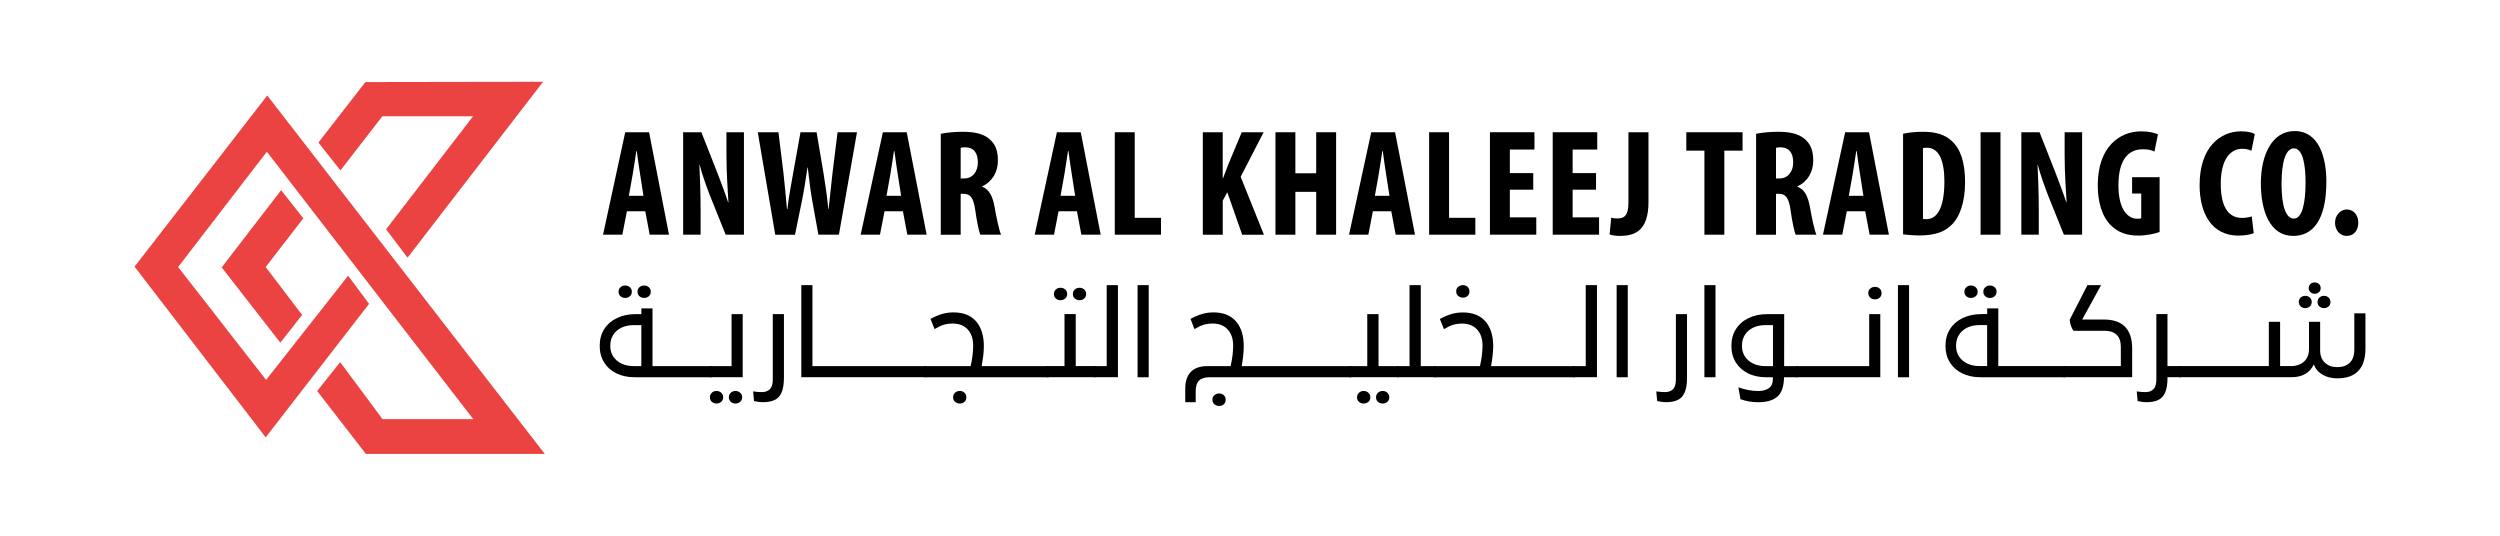 <?xml version="1.0" encoding="UTF-8"?>
<svg id="Layer_1" xmlns="http://www.w3.org/2000/svg" xmlns:xlink="http://www.w3.org/1999/xlink" version="1.1" viewBox="0 0 1400 300">
  <!-- Generator: Adobe Illustrator 29.6.1, SVG Export Plug-In . SVG Version: 2.1.1 Build 9)  -->
  <defs>
    <style>
      .st0 {
        fill: none;
      }

      .st1 {
        clip-path: url(#clippath-17);
      }

      .st2 {
        clip-path: url(#clippath-19);
      }

      .st3 {
        clip-path: url(#clippath-11);
      }

      .st4 {
        clip-path: url(#clippath-16);
      }

      .st5 {
        clip-path: url(#clippath-18);
      }

      .st6 {
        clip-path: url(#clippath-10);
      }

      .st7 {
        clip-path: url(#clippath-15);
      }

      .st8 {
        clip-path: url(#clippath-13);
      }

      .st9 {
        clip-path: url(#clippath-14);
      }

      .st10 {
        clip-path: url(#clippath-12);
      }

      .st11 {
        clip-path: url(#clippath-20);
      }

      .st12 {
        clip-path: url(#clippath-21);
      }

      .st13 {
        clip-path: url(#clippath-22);
      }

      .st14 {
        clip-path: url(#clippath-23);
      }

      .st15 {
        clip-path: url(#clippath-1);
      }

      .st16 {
        clip-path: url(#clippath-3);
      }

      .st17 {
        clip-path: url(#clippath-4);
      }

      .st18 {
        clip-path: url(#clippath-2);
      }

      .st19 {
        clip-path: url(#clippath-7);
      }

      .st20 {
        clip-path: url(#clippath-6);
      }

      .st21 {
        clip-path: url(#clippath-9);
      }

      .st22 {
        clip-path: url(#clippath-8);
      }

      .st23 {
        clip-path: url(#clippath-5);
      }

      .st24 {
        fill: #ea4341;
      }

      .st25 {
        clip-path: url(#clippath);
      }
    </style>
    <clipPath id="clippath">
      <path class="st0" d="M354.9,205.02c-2.59,0-4.87-.47-6.83-1.4-1.95-.93-3.52-2.25-4.64-3.94-1.13-1.7-1.68-3.69-1.68-5.99v-.06c0-2.38.57-4.43,1.68-6.16,1.1-1.73,2.67-3.08,4.64-4.01s4.26-1.4,6.83-1.4h4.25v22.96h-4.25ZM365.4,172.72h-6.23v3.18h-3c-4.07,0-7.63.73-10.67,2.2-3.05,1.46-5.43,3.52-7.13,6.19-1.69,2.67-2.54,5.79-2.54,9.34v.06c0,3.53.82,6.59,2.45,9.23,1.63,2.64,3.91,4.68,6.83,6.13,2.91,1.45,6.34,2.2,10.23,2.2h43.27v-6.23h-33.21v-32.3ZM363.33,165.91c.75-.64,1.11-1.49,1.11-2.55s-.36-1.85-1.08-2.51c-.72-.65-1.58-.97-2.61-.97s-1.95.32-2.67.97c-.72.66-1.08,1.5-1.08,2.51,0,1.06.38,1.91,1.11,2.55.74.63,1.63.94,2.64.94s1.83-.31,2.58-.94M352.72,165.91c.75-.64,1.11-1.49,1.11-2.55s-.36-1.85-1.08-2.51c-.72-.65-1.61-.97-2.67-.97s-1.89.32-2.61.97c-.72.66-1.08,1.5-1.08,2.51,0,1.06.38,1.91,1.11,2.55.73.63,1.6.94,2.58.94s1.89-.31,2.64-.94"/>
    </clipPath>
    <clipPath id="clippath-1">
      <path class="st0" d="M414.49,225.04c.73-.64,1.11-1.49,1.11-2.55s-.36-1.87-1.08-2.54c-.72-.67-1.6-1.01-2.61-1.01-1.06,0-1.95.34-2.67,1.01-.72.67-1.08,1.53-1.08,2.54,0,1.06.38,1.91,1.11,2.55.74.63,1.62.94,2.64.94s1.83-.32,2.58-.94M403.86,225.04c.75-.64,1.11-1.49,1.11-2.55s-.36-1.87-1.08-2.54c-.71-.67-1.61-1.01-2.67-1.01s-1.89.34-2.61,1.01c-.71.67-1.07,1.53-1.07,2.54,0,1.06.37,1.91,1.11,2.55.73.63,1.59.94,2.57.94s1.89-.32,2.64-.94M415.91,175.9h-6.23v29.12h-12.34v6.23h18.57v-35.35Z"/>
    </clipPath>
    <clipPath id="clippath-2">
      <path class="st0" d="M433.79,223.99c1.74-.83,3.04-2.23,3.91-4.22.86-1.99,1.3-4.72,1.3-8.2v-35.67h-6.24v36.62c0,2.59-.56,4.4-1.66,5.46-1.11,1.06-2.6,1.6-4.45,1.6-.82,0-1.58-.04-2.32-.1-.73-.07-1.6-.16-2.57-.29l.5,5.41c.8.16,1.63.32,2.48.44.85.11,1.68.19,2.48.19,2.62,0,4.81-.41,6.55-1.24"/>
    </clipPath>
    <clipPath id="clippath-3">
      <polygon class="st0" points="448.73 159.68 448.73 211.25 518.93 211.25 518.93 205.02 454.96 205.02 454.96 159.68 448.73 159.68"/>
    </clipPath>
    <clipPath id="clippath-4">
      <path class="st0" d="M534.84,219.92c-.75.65-1.11,1.5-1.11,2.51,0,1.11.37,1.97,1.14,2.61.76.63,1.64.94,2.67.94s1.83-.31,2.54-.94c.72-.64,1.08-1.5,1.08-2.61,0-1.01-.36-1.86-1.08-2.51-.71-.65-1.56-1-2.54-1-1.06,0-1.95.33-2.7,1M550.61,199.32c.23-1.93.35-3.75.35-5.45,0-5.93-1.46-10.57-4.36-13.91-2.9-3.35-7.14-5.02-12.68-5.02-2.2,0-4.32.29-6.35.89-2.04.6-4.19,1.5-6.49,2.74l2.28,5.72c1.96-1.19,3.69-2,5.19-2.44,1.49-.44,3.16-.67,4.98-.67,3.56,0,6.36,1.11,8.4,3.31,2.03,2.2,3.04,5.23,3.04,9.09,0,1.7-.13,3.57-.37,5.62-.25,2.06-.62,4-1.08,5.82h-25.88v6.23h69.61v-6.23h-37.5c.34-1.87.62-3.76.86-5.69"/>
    </clipPath>
    <clipPath id="clippath-5">
      <path class="st0" d="M613.79,205h-11.38v-29.11h-6.29v29.12h-10.11v6.23h27.79v-6.24ZM607.14,167.18c.73-.64,1.1-1.49,1.1-2.55s-.35-1.85-1.07-2.51c-.72-.65-1.6-.97-2.61-.97-1.06,0-1.95.32-2.67.97-.72.66-1.08,1.5-1.08,2.51,0,1.06.38,1.91,1.11,2.55.73.63,1.61.94,2.64.94s1.83-.31,2.58-.94M596.51,167.18c.73-.64,1.11-1.49,1.11-2.55s-.36-1.85-1.08-2.51c-.71-.65-1.61-.97-2.67-.97s-1.89.32-2.61.97c-.72.66-1.07,1.5-1.07,2.51,0,1.06.37,1.91,1.1,2.55.74.63,1.6.94,2.58.94s1.89-.31,2.64-.94"/>
    </clipPath>
    <clipPath id="clippath-6">
      <polygon class="st0" points="612.5 205.02 612.5 211.25 626.04 211.25 626.04 159.68 619.75 159.68 619.75 205.02 612.5 205.02"/>
    </clipPath>
    <clipPath id="clippath-7">
      <rect class="st0" x="637.04" y="159.68" width="6.23" height="51.57"/>
    </clipPath>
    <clipPath id="clippath-8">
      <path class="st0" d="M680.06,221.29c-.75.63-1.11,1.48-1.11,2.54s.37,1.96,1.14,2.58c.77.62,1.65.92,2.67.92s1.83-.3,2.55-.92c.71-.62,1.07-1.47,1.07-2.58s-.36-1.91-1.07-2.54c-.72-.64-1.57-.96-2.55-.96-1.06,0-1.95.32-2.7.96M696.18,199.32c.21-1.93.32-3.75.32-5.45,0-5.93-1.45-10.57-4.35-13.91-2.9-3.35-7.11-5.02-12.61-5.02-2.2,0-4.32.29-6.36.89-2.04.6-4.19,1.5-6.49,2.74l2.2,5.72c1.99-1.19,3.74-2,5.25-2.44,1.52-.44,3.16-.67,4.99-.67,3.52,0,6.31,1.11,8.36,3.31s3.08,5.23,3.08,9.09c0,1.7-.13,3.57-.38,5.62-.24,2.06-.61,4-1.07,5.82h-13.11c-3.99,0-7.02,1.08-9.12,3.21-2.1,2.14-3.15,5.28-3.15,9.44v7.56h5.85v-6.03c0-2.8.62-4.82,1.88-6.08s3.29-1.87,6.14-1.87h79.23v-6.23h-61.49c.34-1.87.61-3.76.83-5.69"/>
    </clipPath>
    <clipPath id="clippath-9">
      <path class="st0" d="M776.9,225.04c.74-.64,1.11-1.49,1.11-2.55s-.36-1.85-1.07-2.54c-.72-.68-1.6-1.01-2.61-1.01-1.06,0-1.96.34-2.68,1.01-.71.67-1.07,1.53-1.07,2.54,0,1.06.37,1.91,1.11,2.55.73.63,1.61.94,2.64.94s1.82-.32,2.57-.94M766.28,225.04c.75-.64,1.1-1.49,1.1-2.55s-.35-1.85-1.07-2.54c-.72-.68-1.61-1.01-2.67-1.01s-1.89.34-2.61,1.01c-.72.67-1.08,1.53-1.08,2.54,0,1.06.38,1.91,1.11,2.55.73.63,1.6.94,2.58.94s1.89-.32,2.64-.94M783.36,205.02h-11.38v-29.12h-6.31v29.12h-10.1v6.23h27.79v-6.23Z"/>
    </clipPath>
    <clipPath id="clippath-10">
      <polygon class="st0" points="789.34 159.68 789.34 205.02 782.09 205.02 782.09 211.25 804.15 211.25 804.15 205.02 795.63 205.02 795.63 159.68 789.34 159.68"/>
    </clipPath>
    <clipPath id="clippath-11">
      <path class="st0" d="M835.84,199.33c.23-1.92.36-3.73.36-5.42,0-5.94-1.45-10.58-4.35-13.92-2.91-3.34-7.14-5.02-12.69-5.02-2.2,0-4.31.29-6.35.89-2.04.61-4.19,1.5-6.49,2.74l2.28,5.72c1.96-1.19,3.69-2,5.19-2.44,1.5-.44,3.16-.67,4.98-.67,3.56,0,6.36,1.11,8.4,3.31,2.03,2.2,3.05,5.23,3.05,9.09,0,1.7-.14,3.57-.4,5.63-.26,2.05-.62,3.99-1.07,5.81h-25.87v6.23h79.16v-6.26h-47.05c.34-1.86.62-3.76.86-5.69M821.82,165.75c.72-.62,1.08-1.47,1.08-2.58s-.36-1.9-1.08-2.54c-.72-.63-1.56-.96-2.54-.96-1.06,0-1.96.33-2.71.96-.75.64-1.1,1.48-1.1,2.54s.37,1.96,1.14,2.58c.76.62,1.64.93,2.67.93s1.82-.31,2.54-.93"/>
    </clipPath>
    <clipPath id="clippath-12">
      <polygon class="st0" points="880.76 205.02 880.76 211.25 894.3 211.25 894.3 159.68 888.01 159.68 888.01 205.02 880.76 205.02"/>
    </clipPath>
    <clipPath id="clippath-13">
      <path class="st0" d="M960.68,159.68h-6.22v51.57h6.22v-51.57ZM939.51,223.99c1.75-.83,3.05-2.23,3.91-4.23.87-2.01,1.31-4.73,1.31-8.2v-35.66h-6.23v36.62c0,2.59-.55,4.4-1.64,5.48-1.1,1.07-2.6,1.58-4.45,1.58-.8,0-1.58-.04-2.32-.1-.73-.07-1.59-.16-2.57-.29l.5,5.41c.8.16,1.63.32,2.48.44.85.11,1.68.19,2.48.19,2.62,0,4.81-.41,6.55-1.24M911.55,159.68h-6.23v51.57h6.23v-51.57Z"/>
    </clipPath>
    <clipPath id="clippath-14">
      <path class="st0" d="M981.82,203.62c-1.97-.93-3.52-2.25-4.64-3.94-1.13-1.7-1.68-3.69-1.68-5.99v-.06c0-2.38.55-4.43,1.68-6.16,1.12-1.73,2.67-3.08,4.64-4.01,1.98-.93,4.26-1.4,6.83-1.4h4.21v22.96h-4.21c-2.59,0-4.85-.47-6.83-1.4M999.15,175.9h-9.23c-4.07,0-7.62.73-10.67,2.2-3.05,1.46-5.43,3.52-7.12,6.19-1.7,2.67-2.55,5.79-2.55,9.34v.06c0,3.53.82,6.59,2.45,9.23,1.63,2.64,3.91,4.68,6.83,6.14,2.92,1.47,6.34,2.2,10.23,2.2h3.75v.57c0,2.68-.76,4.52-2.3,5.56-1.53,1.05-3.53,1.57-6.04,1.57-3.44,0-7.11-.69-11-2.04l1.14,6.62c1.82.63,3.53,1.07,5.15,1.33,1.61.26,3.26.38,4.95.38,4.58,0,8.09-1.03,10.53-3.08,2.44-2.06,3.7-5.69,3.78-10.91h7.82v-6.24h-7.75l.03-29.12Z"/>
    </clipPath>
    <clipPath id="clippath-15">
      <path class="st0" d="M1052.97,175.9h-6.23v29.12h-41.1v6.23h47.33v-35.35ZM1052.59,166.7c.72-.62,1.08-1.46,1.08-2.57s-.36-1.91-1.08-2.54c-.71-.64-1.56-.96-2.54-.96-1.06,0-1.96.32-2.71.96-.75.63-1.1,1.48-1.1,2.54s.37,1.95,1.14,2.57c.76.62,1.64.93,2.67.93s1.83-.31,2.54-.93"/>
    </clipPath>
    <clipPath id="clippath-16">
      <rect class="st0" x="1062.84" y="159.68" width="6.23" height="51.57"/>
    </clipPath>
    <clipPath id="clippath-17">
      <path class="st0" d="M1108.54,205c-2.59,0-4.85-.47-6.83-1.4-1.97-.93-3.52-2.25-4.64-3.94-1.13-1.7-1.68-3.69-1.68-5.99v-.06c0-2.38.55-4.43,1.68-6.16,1.12-1.73,2.67-3.08,4.64-4.01,1.98-.93,4.26-1.4,6.83-1.4h4.26v22.96h-4.26ZM1119.06,172.71h-6.25v3.18h-3c-4.07,0-7.62.73-10.67,2.2-3.05,1.46-5.43,3.53-7.12,6.19-1.7,2.66-2.55,5.79-2.55,9.36v.06c0,3.52.82,6.59,2.45,9.23,1.63,2.64,3.91,4.67,6.83,6.12,2.92,1.45,6.34,2.2,10.23,2.2h47.71v-6.24h-37.65l.02-32.3ZM1116.99,165.91c.73-.63,1.1-1.48,1.1-2.54s-.35-1.86-1.07-2.51-1.58-.98-2.61-.98-1.95.33-2.67.98c-.72.65-1.08,1.5-1.08,2.51,0,1.06.38,1.91,1.11,2.54.73.64,1.61.95,2.64.95s1.83-.31,2.58-.95M1106.36,165.91c.75-.63,1.11-1.48,1.11-2.54s-.36-1.86-1.08-2.51c-.72-.65-1.61-.98-2.67-.98s-1.89.33-2.61.98c-.72.65-1.07,1.5-1.07,2.51,0,1.06.37,1.91,1.1,2.54.74.64,1.6.95,2.58.95s1.89-.31,2.64-.95"/>
    </clipPath>
    <clipPath id="clippath-18">
      <path class="st0" d="M1194.01,195.15c0-10.8-5.31-16.22-15.95-16.22h-12.03l10.56-19.24h-7.63l-9.92,19.33c.08,1.32.32,2.51.73,3.55.41,1.04.86,1.96,1.37,2.67h17.55c2.81,0,4.99.74,6.59,2.2,1.59,1.47,2.38,3.75,2.38,6.83v10.74h-32.24v6.23h38.59v-16.09Z"/>
    </clipPath>
    <clipPath id="clippath-19">
      <path class="st0" d="M1213.78,175.89h-6.22v36.64c0,2.59-.56,4.4-1.65,5.46-1.09,1.06-2.59,1.59-4.45,1.59-.8,0-1.58-.03-2.31-.09-.74-.07-1.6-.17-2.58-.3l.51,5.41c.8.17,1.63.33,2.47.44.85.12,1.68.2,2.48.2,2.63,0,4.81-.41,6.55-1.24,1.75-.83,3.05-2.23,3.92-4.22.86-1.99,1.3-4.73,1.3-8.2v-.33h7.56v-6.24h-7.58v-29.12Z"/>
    </clipPath>
    <clipPath id="clippath-20">
      <path class="st0" d="M1315.88,203.12c-1.7,1.65-4.05,2.48-7.06,2.48-2.84,0-5.13-.83-6.89-2.51-1.77-1.68-2.65-3.94-2.65-6.83v-16.04h-6.24v15.19c0,2.2-.47,4.01-1.4,5.43-.93,1.42-2.15,2.48-3.65,3.15-1.5.66-3.13,1.01-4.86,1.01h-6.27v-24.78h-6.31v24.79h-50.52v6.23h63.17c3.1,0,5.7-.62,7.82-1.88,2.12-1.25,3.69-3.01,4.71-5.31.9,2.46,2.51,4.38,4.86,5.75,2.35,1.37,5.1,2.07,8.23,2.07,10.56,0,15.83-5.59,15.83-16.78v-19.64h-6.23v20.22c0,3.31-.85,5.79-2.54,7.44M1298.89,171.62c.72.62,1.57.93,2.55.93s1.82-.31,2.54-.93c.72-.62,1.07-1.45,1.07-2.51s-.35-1.85-1.04-2.48c-.68-.64-1.56-.96-2.57-.96s-1.88.32-2.58.96c-.7.63-1.04,1.47-1.04,2.48,0,1.06.36,1.89,1.07,2.51M1293.48,171.62c.72-.62,1.08-1.45,1.08-2.51s-.36-1.85-1.04-2.48c-.69-.64-1.57-.96-2.58-.96s-1.87.32-2.58.96c-.7.63-1.04,1.47-1.04,2.48,0,1.06.36,1.89,1.08,2.51.71.62,1.56.93,2.54.93s1.83-.31,2.54-.93M1298.62,163.62c.65-.59.97-1.35.97-2.28s-.32-1.7-.96-2.28c-.63-.59-1.43-.9-2.41-.9s-1.73.29-2.38.9c-.65.6-.98,1.35-.98,2.28s.35,1.69,1.01,2.28c.67.59,1.47.9,2.35.9.93,0,1.73-.3,2.38-.9"/>
    </clipPath>
    <clipPath id="clippath-21">
      <polygon class="st0" points="204.61 45.96 304.13 45.8 228.22 144.29 216.2 128.41 264.92 65.12 214.11 65.12 190.64 95.43 178.31 79.83 204.61 45.96"/>
    </clipPath>
    <clipPath id="clippath-22">
      <polygon class="st0" points="149.66 53.47 305.08 254.2 204.91 254.2 177.62 218.98 190.49 202.79 214.23 234.73 265.03 234.73 149.44 84.97 99.75 149.53 149 212.75 194.93 154.41 206.68 170.16 148.78 244.92 75.35 149.32 149.66 53.47"/>
    </clipPath>
    <clipPath id="clippath-23">
      <polygon class="st0" points="157.43 106.5 169.86 122.25 148.78 149.54 169.19 176.37 156.99 191.91 124.15 149.75 157.43 106.5"/>
    </clipPath>
  </defs>
  <g class="st25">
    <rect x="327.68" y="151.53" width="323.69" height="82.62"/>
  </g>
  <g class="st15">
    <rect x="327.68" y="151.53" width="323.69" height="82.62"/>
  </g>
  <g class="st18">
    <rect x="327.68" y="151.53" width="323.69" height="82.62"/>
  </g>
  <g class="st16">
    <rect x="327.68" y="151.53" width="323.69" height="82.62"/>
  </g>
  <g class="st17">
    <rect x="327.68" y="151.53" width="323.69" height="82.62"/>
  </g>
  <g class="st23">
    <rect x="327.68" y="151.53" width="323.69" height="82.62"/>
  </g>
  <g class="st20">
    <rect x="327.68" y="151.53" width="323.69" height="82.62"/>
  </g>
  <g class="st19">
    <rect x="327.68" y="151.53" width="323.69" height="82.62"/>
  </g>
  <g class="st22">
    <rect x="655.59" y="151.52" width="421.73" height="83.95"/>
  </g>
  <g class="st21">
    <rect x="655.59" y="151.52" width="421.73" height="83.95"/>
  </g>
  <g class="st6">
    <rect x="655.59" y="151.52" width="421.73" height="83.95"/>
  </g>
  <g class="st3">
    <rect x="655.59" y="151.52" width="421.73" height="83.95"/>
  </g>
  <g class="st10">
    <rect x="655.59" y="151.52" width="421.73" height="83.95"/>
  </g>
  <g class="st8">
    <rect x="655.59" y="151.52" width="421.73" height="83.95"/>
  </g>
  <g class="st9">
    <rect x="655.59" y="151.52" width="421.73" height="83.95"/>
  </g>
  <g class="st7">
    <rect x="655.59" y="151.52" width="421.73" height="83.95"/>
  </g>
  <g class="st4">
    <rect x="655.59" y="151.52" width="421.73" height="83.95"/>
  </g>
  <g class="st1">
    <rect x="1081.33" y="150" width="251.44" height="83.38"/>
  </g>
  <g class="st5">
    <rect x="1081.33" y="150" width="251.44" height="83.38"/>
  </g>
  <g class="st2">
    <rect x="1081.33" y="150" width="251.44" height="83.38"/>
  </g>
  <g class="st11">
    <rect x="1081.33" y="150" width="251.44" height="83.38"/>
  </g>
  <g>
    <path d="M351.06,118.32l-2.55,13.11h-10.81l12.43-57.37h13.36l11.15,57.37h-10.81l-2.47-13.11h-10.3ZM360.34,109.64l-1.87-12c-.6-3.49-1.36-9.19-1.87-13.02h-.26c-.6,3.83-1.45,9.79-2.04,13.11l-2.13,11.92h8.17Z"/>
    <path d="M382.56,131.43v-57.37h10.21l8.85,22.47c1.7,4.43,4.51,11.83,6.13,16.77h.17c-.34-6.04-1.11-16-1.11-26.56v-12.68h9.79v57.37h-10.21l-8.77-21.79c-1.87-4.85-4.51-12.09-5.79-17.28h-.17c.25,5.79.68,14.64.68,26.13v12.94h-9.79Z"/>
    <path d="M434.14,131.43l-9.79-57.37h11.58l2.81,22.9c.77,6.55,1.28,13.11,1.96,20.09h.25c.77-7.06,2.04-13.28,3.23-20.17l4.09-22.81h9.02l3.83,22.64c1.02,6.47,2.04,12.85,2.72,20.34h.17c.77-7.49,1.45-13.62,2.21-20.26l2.81-22.73h10.89l-10.13,57.37h-11.49l-3.4-18.81c-.94-5.28-1.79-11.83-2.55-18.81h-.17c-1.02,6.89-1.96,13.28-3.15,18.9l-3.83,18.73h-11.06Z"/>
    <path d="M495.34,118.32l-2.55,13.11h-10.81l12.43-57.37h13.36l11.15,57.37h-10.81l-2.47-13.11h-10.3ZM504.62,109.64l-1.87-12c-.6-3.49-1.36-9.19-1.87-13.02h-.26c-.6,3.83-1.45,9.79-2.04,13.11l-2.13,11.92h8.17Z"/>
    <path d="M526.83,74.91c3.49-.68,7.92-1.11,12.17-1.11,6.13,0,11.58.85,15.32,4.26,3.49,3.15,4.51,6.98,4.51,11.92,0,6.13-2.98,11.66-8.85,14.38v.17c3.92,1.53,5.87,5.19,6.98,11.32,1.11,6.38,2.64,13.45,3.66,15.58h-11.66c-.68-1.62-1.96-7.4-2.81-13.7-1.02-7.15-2.81-9.19-6.55-9.19h-1.62v22.9h-11.15v-56.52ZM537.98,99.93h1.96c4.85,0,7.66-3.92,7.66-8.94s-1.96-8.34-6.98-8.51c-.94,0-2.04.09-2.64.34v17.11Z"/>
    <path d="M592.8,118.32l-2.55,13.11h-10.81l12.43-57.37h13.36l11.15,57.37h-10.81l-2.47-13.11h-10.3ZM602.08,109.64l-1.87-12c-.6-3.49-1.36-9.19-1.87-13.02h-.26c-.6,3.83-1.45,9.79-2.04,13.11l-2.13,11.92h8.17Z"/>
    <path d="M624.29,74.06h11.15v47.92h14.72v9.45h-25.88v-57.37Z"/>
    <path d="M673.57,74.06h11.15v25.79h.17c.94-2.38,1.87-4.94,2.81-7.4l7.66-18.38h12.26l-12.85,24.94,13.02,32.43h-12.17l-8.34-23.75-2.55,4.68v19.07h-11.15v-57.37Z"/>
    <path d="M725.41,74.06v22.98h11.66v-22.98h11.15v57.37h-11.15v-24h-11.66v24h-11.15v-57.37h11.15Z"/>
    <path d="M768.82,118.32l-2.55,13.11h-10.81l12.43-57.37h13.36l11.15,57.37h-10.81l-2.47-13.11h-10.3ZM778.1,109.64l-1.87-12c-.6-3.49-1.36-9.19-1.87-13.02h-.26c-.6,3.83-1.45,9.79-2.04,13.11l-2.13,11.92h8.17Z"/>
    <path d="M800.32,74.06h11.15v47.92h14.72v9.45h-25.88v-57.37Z"/>
    <path d="M858.62,106.23h-13.11v15.49h14.81v9.7h-25.96v-57.37h24.94v9.7h-13.79v13.19h13.11v9.28Z"/>
    <path d="M893.78,106.23h-13.11v15.49h14.81v9.7h-25.96v-57.37h24.94v9.7h-13.79v13.19h13.11v9.28Z"/>
    <path d="M911.91,74.06h11.24v39.07c0,16.51-8,18.98-16.17,18.98-2.3,0-4.34-.34-5.62-.85l.94-9.36c1.11.34,2.21.43,3.66.43,3.23,0,5.96-1.28,5.96-8.68v-39.58Z"/>
    <path d="M954.47,84.36h-10.13v-10.3h31.49v10.3h-10.21v47.07h-11.15v-47.07Z"/>
    <path d="M983.41,74.91c3.49-.68,7.92-1.11,12.17-1.11,6.13,0,11.58.85,15.32,4.26,3.49,3.15,4.51,6.98,4.51,11.92,0,6.13-2.98,11.66-8.85,14.38v.17c3.92,1.53,5.87,5.19,6.98,11.32,1.11,6.38,2.64,13.45,3.66,15.58h-11.66c-.68-1.62-1.96-7.4-2.81-13.7-1.02-7.15-2.81-9.19-6.55-9.19h-1.62v22.9h-11.15v-56.52ZM994.56,99.93h1.96c4.85,0,7.66-3.92,7.66-8.94s-1.96-8.34-6.98-8.51c-.94,0-2.04.09-2.64.34v17.11Z"/>
    <path d="M1034.22,118.32l-2.55,13.11h-10.81l12.43-57.37h13.36l11.15,57.37h-10.81l-2.47-13.11h-10.3ZM1043.5,109.64l-1.87-12c-.6-3.49-1.36-9.19-1.87-13.02h-.26c-.6,3.83-1.45,9.79-2.04,13.11l-2.13,11.92h8.17Z"/>
    <path d="M1065.71,74.91c2.81-.68,6.89-1.11,11.32-1.11,7.23,0,12.26,1.7,15.92,5.11,4.94,4.43,7.49,12,7.49,23.15s-2.98,19.83-8,24.26c-3.83,3.75-9.53,5.53-17.53,5.53-3.49,0-6.98-.34-9.19-.6v-56.34ZM1076.86,122.57c.51.17,1.36.17,1.96.17,5.36,0,10.04-5.28,10.04-21.11,0-11.75-3.06-18.9-9.79-18.9-.77,0-1.53,0-2.21.26v39.58Z"/>
    <path d="M1120.27,74.06v57.37h-11.15v-57.37h11.15Z"/>
    <path d="M1131.94,131.43v-57.37h10.21l8.85,22.47c1.7,4.43,4.51,11.83,6.13,16.77h.17c-.34-6.04-1.11-16-1.11-26.56v-12.68h9.79v57.37h-10.21l-8.77-21.79c-1.87-4.85-4.51-12.09-5.79-17.28h-.17c.25,5.79.68,14.64.68,26.13v12.94h-9.79Z"/>
    <path d="M1209.39,129.89c-2.47,1.02-7.75,2.04-11.92,2.04-6.55,0-11.49-1.87-15.32-5.7-4.94-4.77-7.57-13.28-7.4-23.15.25-20.85,12.17-29.53,24.34-29.53,4.34,0,7.58.85,9.36,1.7l-1.96,9.62c-1.62-.85-3.75-1.28-6.55-1.28-7.58,0-13.62,5.19-13.62,20.17,0,13.79,5.36,18.73,10.55,18.73,1.02,0,1.79-.08,2.21-.26v-13.87h-5.11v-9.11h15.41v30.64Z"/>
    <path d="M1262.08,130.57c-1.62.77-4.77,1.36-8.68,1.36-14.64,0-21.62-12.09-21.62-28.34,0-21.62,12-30.05,23.15-30.05,3.92,0,6.64.77,7.75,1.53l-1.87,9.36c-1.28-.6-2.72-1.11-5.19-1.11-6.3,0-12,5.45-12,19.66s5.19,19.07,12,19.07c1.87,0,4-.43,5.36-.85l1.11,9.36Z"/>
    <path d="M1302.76,101.72c0,21.62-7.66,30.39-18.55,30.39-13.02,0-18.13-13.79-18.13-29.53s6.21-29.19,18.9-29.19c13.87,0,17.79,15.24,17.79,28.34ZM1277.66,102.74c0,13.02,2.47,19.66,6.98,19.66s6.47-8.51,6.47-20.17c0-10.04-1.53-19.15-6.55-19.15-4.43,0-6.89,7.32-6.89,19.66Z"/>
    <path d="M1307.62,124.7c0-4.26,3.15-7.4,6.55-7.4,3.57,0,6.47,2.81,6.47,7.4s-2.64,7.41-6.55,7.41c-3.49,0-6.47-2.89-6.47-7.41Z"/>
  </g>
  <g class="st12">
    <rect class="st24" x="69.76" y="40.23" width="240.99" height="219.55"/>
  </g>
  <g class="st13">
    <rect class="st24" x="69.76" y="40.23" width="240.99" height="219.55"/>
  </g>
  <g class="st14">
    <rect class="st24" x="69.76" y="40.23" width="240.99" height="219.55"/>
  </g>
</svg>